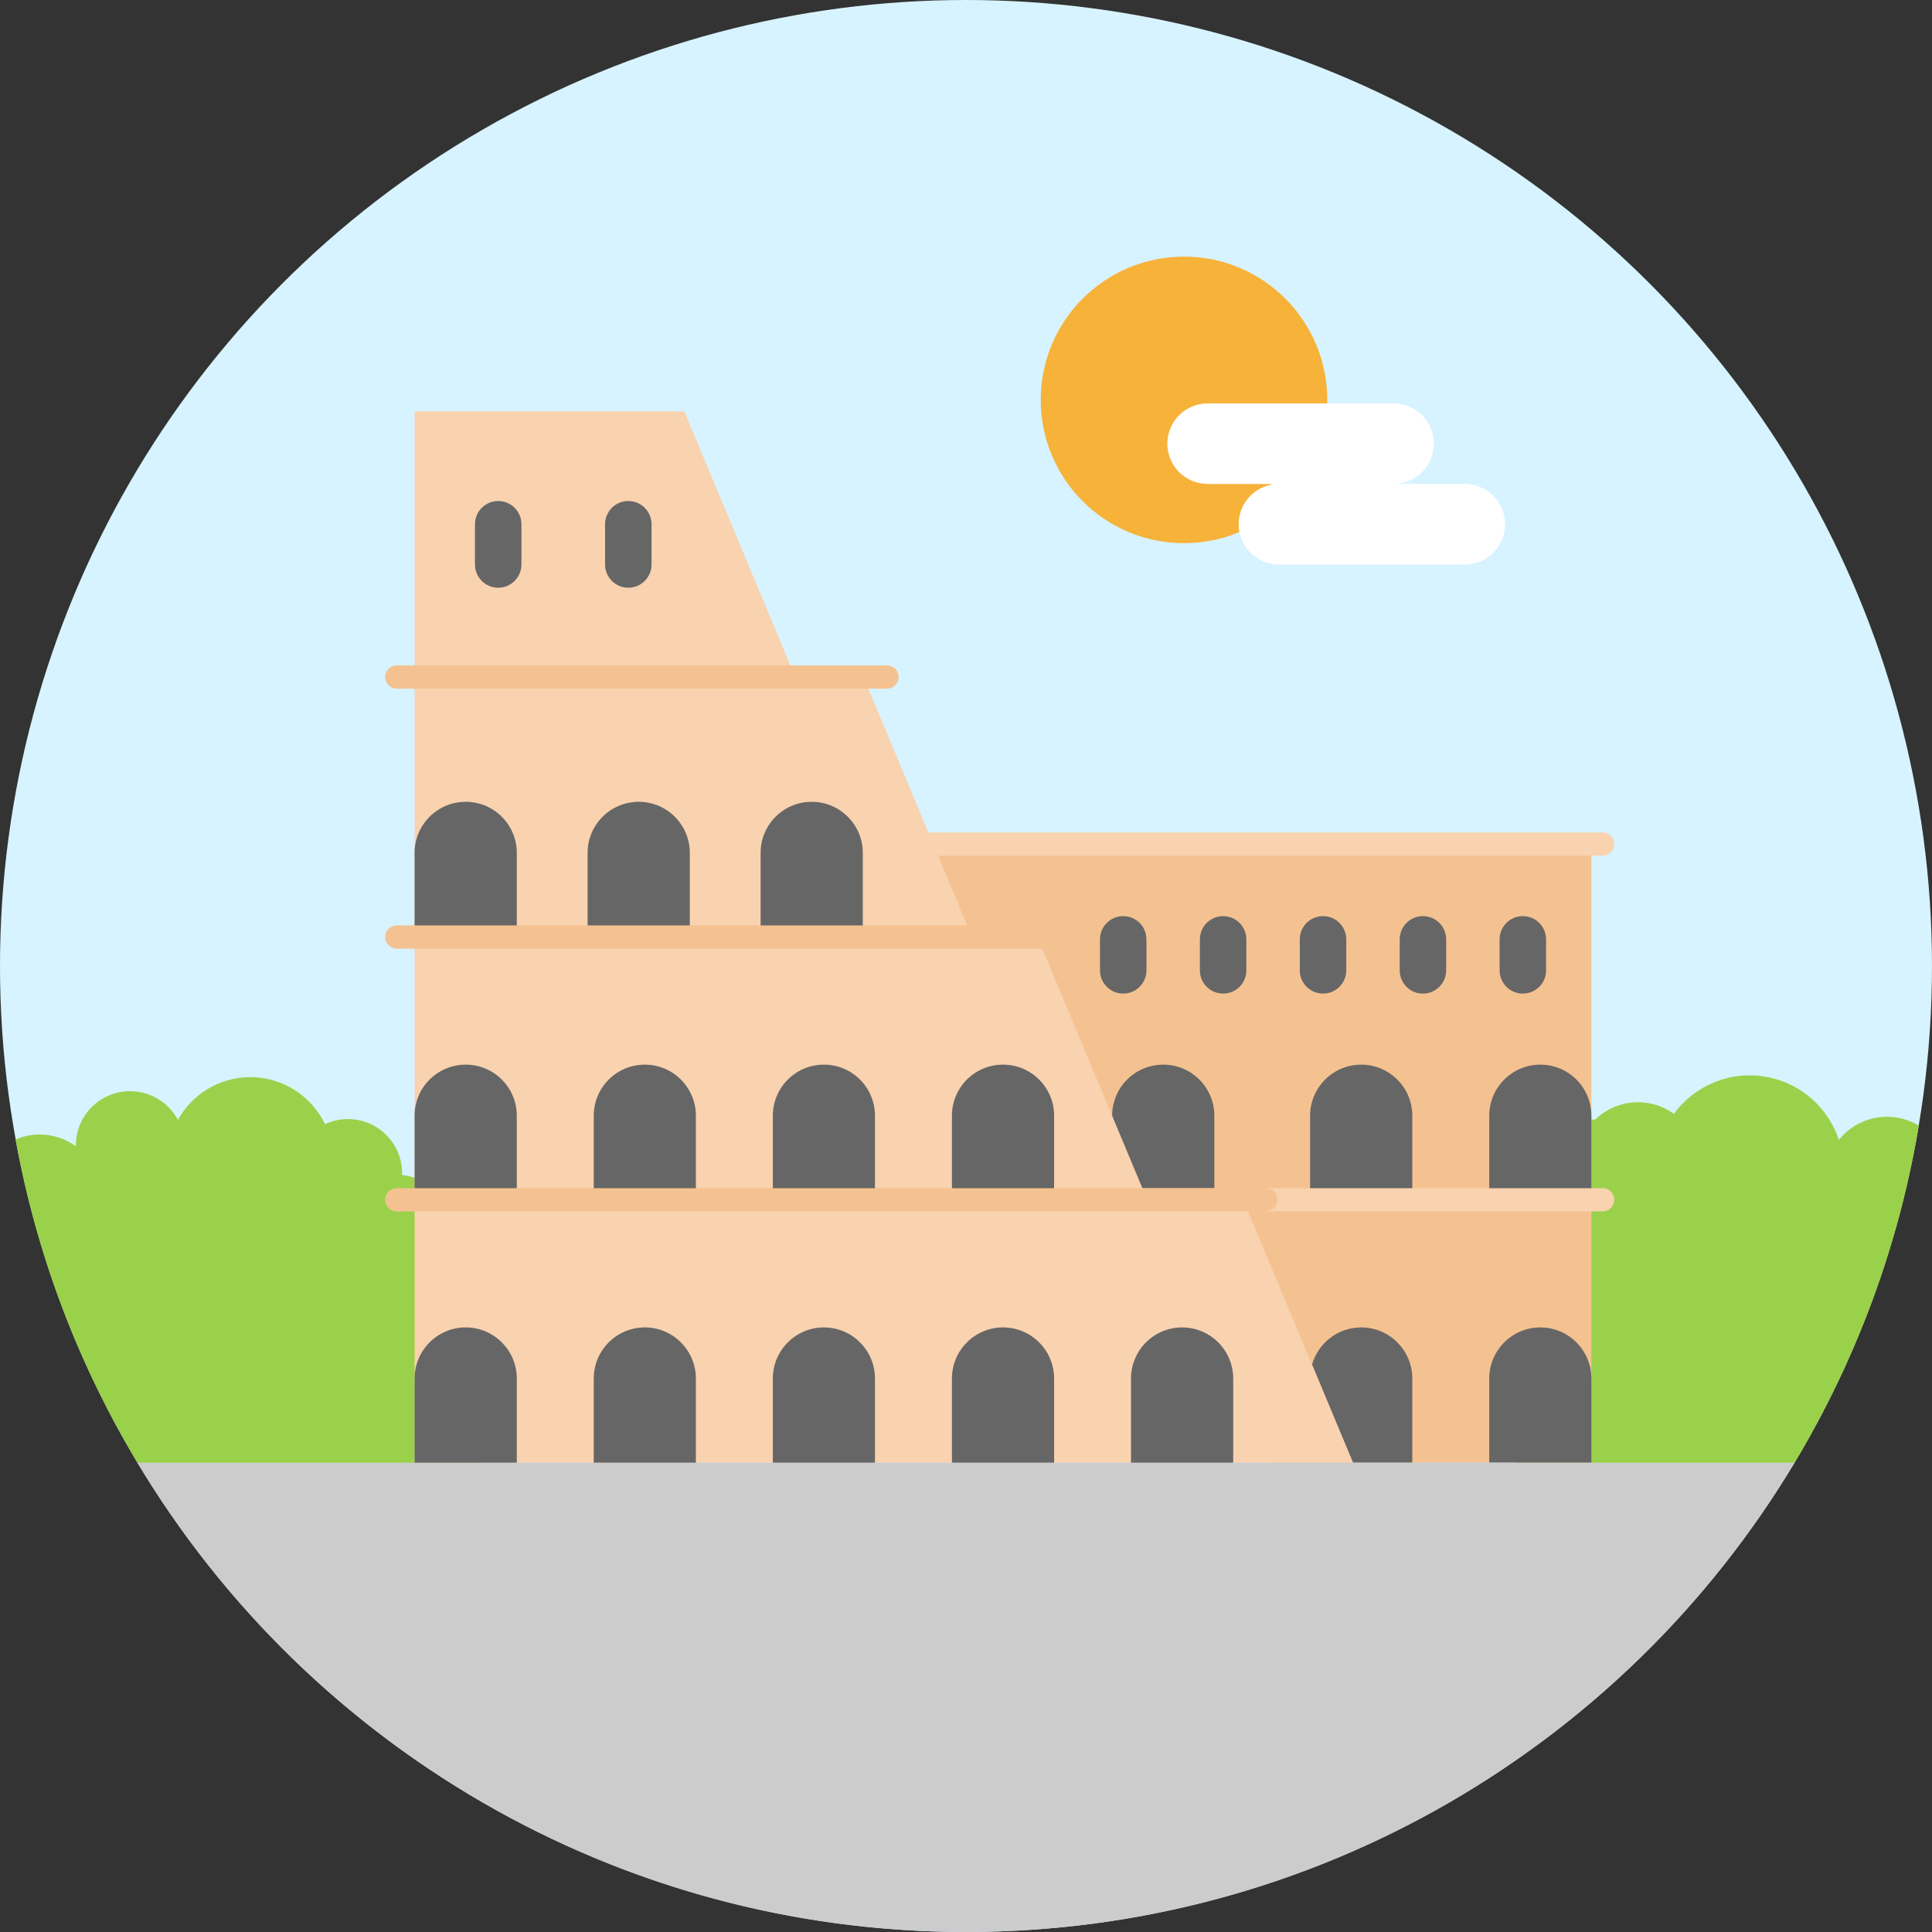 <?xml version="1.0" encoding="iso-8859-1"?>
<!-- Uploaded to: SVG Repo, www.svgrepo.com, Generator: SVG Repo Mixer Tools -->
<svg height="800px" width="800px" version="1.1" id="Layer_1" xmlns="http://www.w3.org/2000/svg" xmlns:xlink="http://www.w3.org/1999/xlink" 
	 viewBox="0 0 512.005 512.005" xml:space="preserve">
<rect x="0" y="0" width="512.005" height="512.005" fill="#333333" stroke="none"/>
<circle style="fill:#D7F3FF;" cx="256.002" cy="256.002" r="256.002"/>
<polygon style="fill:#F9D2AF;" points="181.338,109.019 210.439,178.672 109.875,178.672 109.875,109.019 "/>
<g>
	<path style="fill:#9AD14B;" d="M129.16,317.966l9.236,57.203l-26.477,32.019l-75.527-19.568
		c-15.578-25.911-26.686-54.826-32.265-85.65c1.958-0.85,4.125-1.305,6.404-1.305c3.584,0,6.884,1.158,9.593,3.116
		c-0.012-0.086-0.012-0.16-0.012-0.246c0-7.931,6.428-14.359,14.359-14.359c5.492,0,10.258,3.079,12.684,7.598
		c3.744-6.749,10.936-11.317,19.199-11.317c8.719,0,16.231,5.098,19.778,12.463c1.847-0.862,3.892-1.355,6.059-1.355
		c7.943,0,14.372,6.428,14.372,14.359c0,0.16-0.012,0.32-0.025,0.48c1.158,0.111,2.278,0.357,3.337,0.714L129.16,317.966z"/>
	<path style="fill:#9AD14B;" d="M503.066,296.243c1.983,0.369,3.818,1.096,5.443,2.081c-5.357,32.191-16.724,62.363-32.905,89.295
		l-68.742,16.49l-12.192-38.78l9.113-47.363l17.955-21.256h0.998c3.682-3.559,8.965-5.332,14.372-4.323
		c2.426,0.456,4.606,1.429,6.49,2.783c5.492-7.475,14.938-11.588,24.679-9.753c9.224,1.724,16.28,8.337,19.051,16.65
		C490.972,297.523,496.945,295.085,503.066,296.243z"/>
</g>
<path style="fill:#F4C290;" d="M421.738,317.966v47.363c0-7.475-27.068,22.29-27.068,22.29h-57.388L233.221,264.951l14.002-41.464
	h174.515V317.966z"/>
<path style="fill:#F7B239;" d="M351.74,105.977c0,0.308,0,0.616-0.012,0.936c0,0-23.398,33.423-23.263,34.088
	c-4.52,1.896-9.482,2.943-14.692,2.943c-20.972,0-37.967-16.995-37.967-37.967s16.995-37.967,37.967-37.967
	C334.745,68.01,351.74,85.005,351.74,105.977z"/>
<path style="fill:#F9D2AF;" d="M424.718,226.774H241.226c-1.701,0-3.079-1.378-3.079-3.079s1.378-3.079,3.079-3.079h183.492
	c1.701,0,3.079,1.378,3.079,3.079S426.419,226.774,424.718,226.774z"/>
<g>
	<path style="fill:#666666;" d="M374.276,365.329v22.29H358.55l-10.849-25.96c1.601-5.689,6.835-9.877,13.042-9.877
		C368.217,351.783,374.276,357.854,374.276,365.329z"/>
	<path style="fill:#666666;" d="M421.738,365.329v22.29H394.67v-22.29c0-7.475,6.059-13.546,13.534-13.546
		S421.738,357.854,421.738,365.329z"/>
	<path style="fill:#666666;" d="M421.738,296.711v21.256H394.67v-22.29c0-7.475,6.059-13.534,13.534-13.534
		s13.534,6.059,13.534,13.534L421.738,296.711L421.738,296.711z"/>
	<path style="fill:#666666;" d="M374.276,295.676v22.29h-27.08v-22.29c0-7.475,6.071-13.534,13.546-13.534
		S374.276,288.201,374.276,295.676z"/>
	<path style="fill:#666666;" d="M321.815,295.676v22.29H303.81l-9.076-21.724v-0.566c0-7.475,6.059-13.534,13.534-13.534
		C315.756,282.142,321.815,288.201,321.815,295.676z"/>
</g>
<g>
	<polygon style="fill:#F9D2AF;" points="228.504,178.672 109.875,178.672 109.875,248.325 257.605,248.325 	"/>
	<polygon style="fill:#F9D2AF;" points="274.944,248.325 109.875,248.325 109.875,317.979 304.044,317.979 	"/>
	<path style="fill:#F9D2AF;" d="M424.718,321.045H241.226c-1.701,0-3.079-1.378-3.079-3.079s1.378-3.079,3.079-3.079h183.492
		c1.701,0,3.079,1.378,3.079,3.079S426.419,321.045,424.718,321.045z"/>
	<polygon style="fill:#F9D2AF;" points="329.45,317.966 109.875,317.966 109.875,387.619 358.55,387.619 	"/>
</g>
<g>
	<path style="fill:#666666;" d="M228.652,226.023v22.302h-27.081v-22.302c0-7.475,6.059-13.534,13.534-13.534
		C222.581,212.489,228.652,218.548,228.652,226.023z"/>
	<path style="fill:#666666;" d="M182.804,226.023v22.302h-27.08v-22.302c0-7.475,6.059-13.534,13.546-13.534
		C176.745,212.489,182.804,218.548,182.804,226.023z"/>
	<path style="fill:#666666;" d="M136.955,226.023v22.302h-27.081v-22.302c0-7.475,6.071-13.534,13.546-13.534
		S136.955,218.548,136.955,226.023z"/>
	<path style="fill:#666666;" d="M136.955,295.676v22.29h-27.081v-5.85v-16.44c0-7.475,6.071-13.534,13.546-13.534
		S136.955,288.201,136.955,295.676z"/>
	<path style="fill:#666666;" d="M184.417,295.676v22.29h-27.068v-22.29c0-7.475,6.059-13.534,13.534-13.534
		C178.358,282.142,184.417,288.201,184.417,295.676z"/>
	<path style="fill:#666666;" d="M231.879,295.676v22.29h-27.068v-22.29c0-7.475,6.059-13.534,13.534-13.534
		C225.82,282.142,231.879,288.201,231.879,295.676z"/>
	<path style="fill:#666666;" d="M279.353,295.676v22.29h-27.081v-22.29c0-7.475,6.059-13.534,13.534-13.534
		C273.282,282.142,279.353,288.201,279.353,295.676z"/>
</g>
<path style="fill:#CCCCCC;" d="M421.738,387.619h53.865C430.851,462.137,349.252,512,256.004,512S81.144,462.137,36.392,387.619
	h73.483h27.081h20.393h27.068h20.393h27.068h20.393h27.081h20.381h27.081h31.736h15.726h20.393H421.738z"/>
<g>
	<path style="fill:#666666;" d="M326.814,365.329v22.29h-27.081v-22.29c0-7.475,6.059-13.546,13.534-13.546
		C320.756,351.783,326.814,357.854,326.814,365.329z"/>
	<path style="fill:#666666;" d="M279.353,365.329v22.29h-27.081v-22.29c0-7.475,6.059-13.546,13.534-13.546
		S279.353,357.854,279.353,365.329z"/>
	<path style="fill:#666666;" d="M231.879,365.329v22.29h-27.068v-22.29c0-7.475,6.059-13.546,13.534-13.546
		C225.82,351.783,231.879,357.854,231.879,365.329z"/>
	<path style="fill:#666666;" d="M184.417,365.329v22.29h-27.068v-22.29c0-7.475,6.059-13.546,13.534-13.546
		C178.358,351.783,184.417,357.854,184.417,365.329z"/>
	<path style="fill:#666666;" d="M136.955,365.329v22.29h-27.081v-22.29c0-7.475,6.071-13.546,13.546-13.546
		S136.955,357.854,136.955,365.329z"/>
	<path style="fill:#666666;" d="M403.573,263.313c-3.4,0-6.157-2.757-6.157-6.157v-8.214c0-3.4,2.757-6.157,6.157-6.157
		c3.4,0,6.157,2.757,6.157,6.157v8.214C409.731,260.557,406.975,263.313,403.573,263.313z"/>
	<path style="fill:#666666;" d="M377.096,263.313c-3.4,0-6.157-2.757-6.157-6.157v-8.214c0-3.4,2.757-6.157,6.157-6.157
		c3.4,0,6.157,2.757,6.157,6.157v8.214C383.254,260.557,380.498,263.313,377.096,263.313z"/>
	<path style="fill:#666666;" d="M350.619,263.313c-3.4,0-6.157-2.757-6.157-6.157v-8.214c0-3.4,2.757-6.157,6.157-6.157
		c3.4,0,6.157,2.757,6.157,6.157v8.214C356.777,260.557,354.021,263.313,350.619,263.313z"/>
	<path style="fill:#666666;" d="M297.665,263.313c-3.4,0-6.157-2.757-6.157-6.157v-8.214c0-3.4,2.757-6.157,6.157-6.157
		c3.4,0,6.157,2.757,6.157,6.157v8.214C303.823,260.557,301.066,263.313,297.665,263.313z"/>
	<path style="fill:#666666;" d="M324.142,263.313c-3.4,0-6.157-2.757-6.157-6.157v-8.214c0-3.4,2.757-6.157,6.157-6.157
		c3.4,0,6.157,2.757,6.157,6.157v8.214C330.3,260.557,327.543,263.313,324.142,263.313z"/>
	<path style="fill:#666666;" d="M132.029,155.754c-3.4,0-6.157-2.757-6.157-6.157v-10.665c0-3.4,2.757-6.157,6.157-6.157
		c3.4,0,6.157,2.757,6.157,6.157v10.665C138.187,152.998,135.431,155.754,132.029,155.754z"/>
	<path style="fill:#666666;" d="M166.511,155.754c-3.4,0-6.157-2.757-6.157-6.157v-10.665c0-3.4,2.757-6.157,6.157-6.157
		c3.4,0,6.157,2.757,6.157,6.157v10.665C172.669,152.998,169.913,155.754,166.511,155.754z"/>
</g>
<path style="fill:#FFFFFF;" d="M388.18,128.255c5.899,0,10.677,4.778,10.677,10.677c0,5.887-4.778,10.665-10.677,10.665h-49.26
	c-5.172,0-9.495-3.694-10.455-8.596c-0.135-0.665-0.209-1.355-0.209-2.069c0-5.899,4.778-10.677,10.665-10.677h-18.879
	c-2.956,0-5.616-1.195-7.549-3.128c-1.933-1.933-3.128-4.606-3.128-7.549c0-5.887,4.778-10.665,10.677-10.665h31.686h17.573
	c2.956,0,5.616,1.195,7.549,3.128c1.933,1.933,3.128,4.593,3.128,7.537c0,5.899-4.778,10.677-10.677,10.677
	C369.301,128.255,388.18,128.255,388.18,128.255z"/>
<g>
	<path style="fill:#F4C290;" d="M283.096,251.404H105.146c-1.701,0-3.079-1.378-3.079-3.079s1.378-3.079,3.079-3.079h177.951
		c1.701,0,3.079,1.378,3.079,3.079S284.797,251.404,283.096,251.404z"/>
	<path style="fill:#F4C290;" d="M335.435,321.045H105.146c-1.701,0-3.079-1.378-3.079-3.079s1.378-3.079,3.079-3.079h230.289
		c1.701,0,3.079,1.378,3.079,3.079S337.136,321.045,335.435,321.045z"/>
	<path style="fill:#F4C290;" d="M235.068,182.502H105.146c-1.701,0-3.079-1.378-3.079-3.079c0-1.701,1.378-3.079,3.079-3.079
		h129.922c1.701,0,3.079,1.378,3.079,3.079C238.147,181.124,236.769,182.502,235.068,182.502z"/>
</g>
</svg>